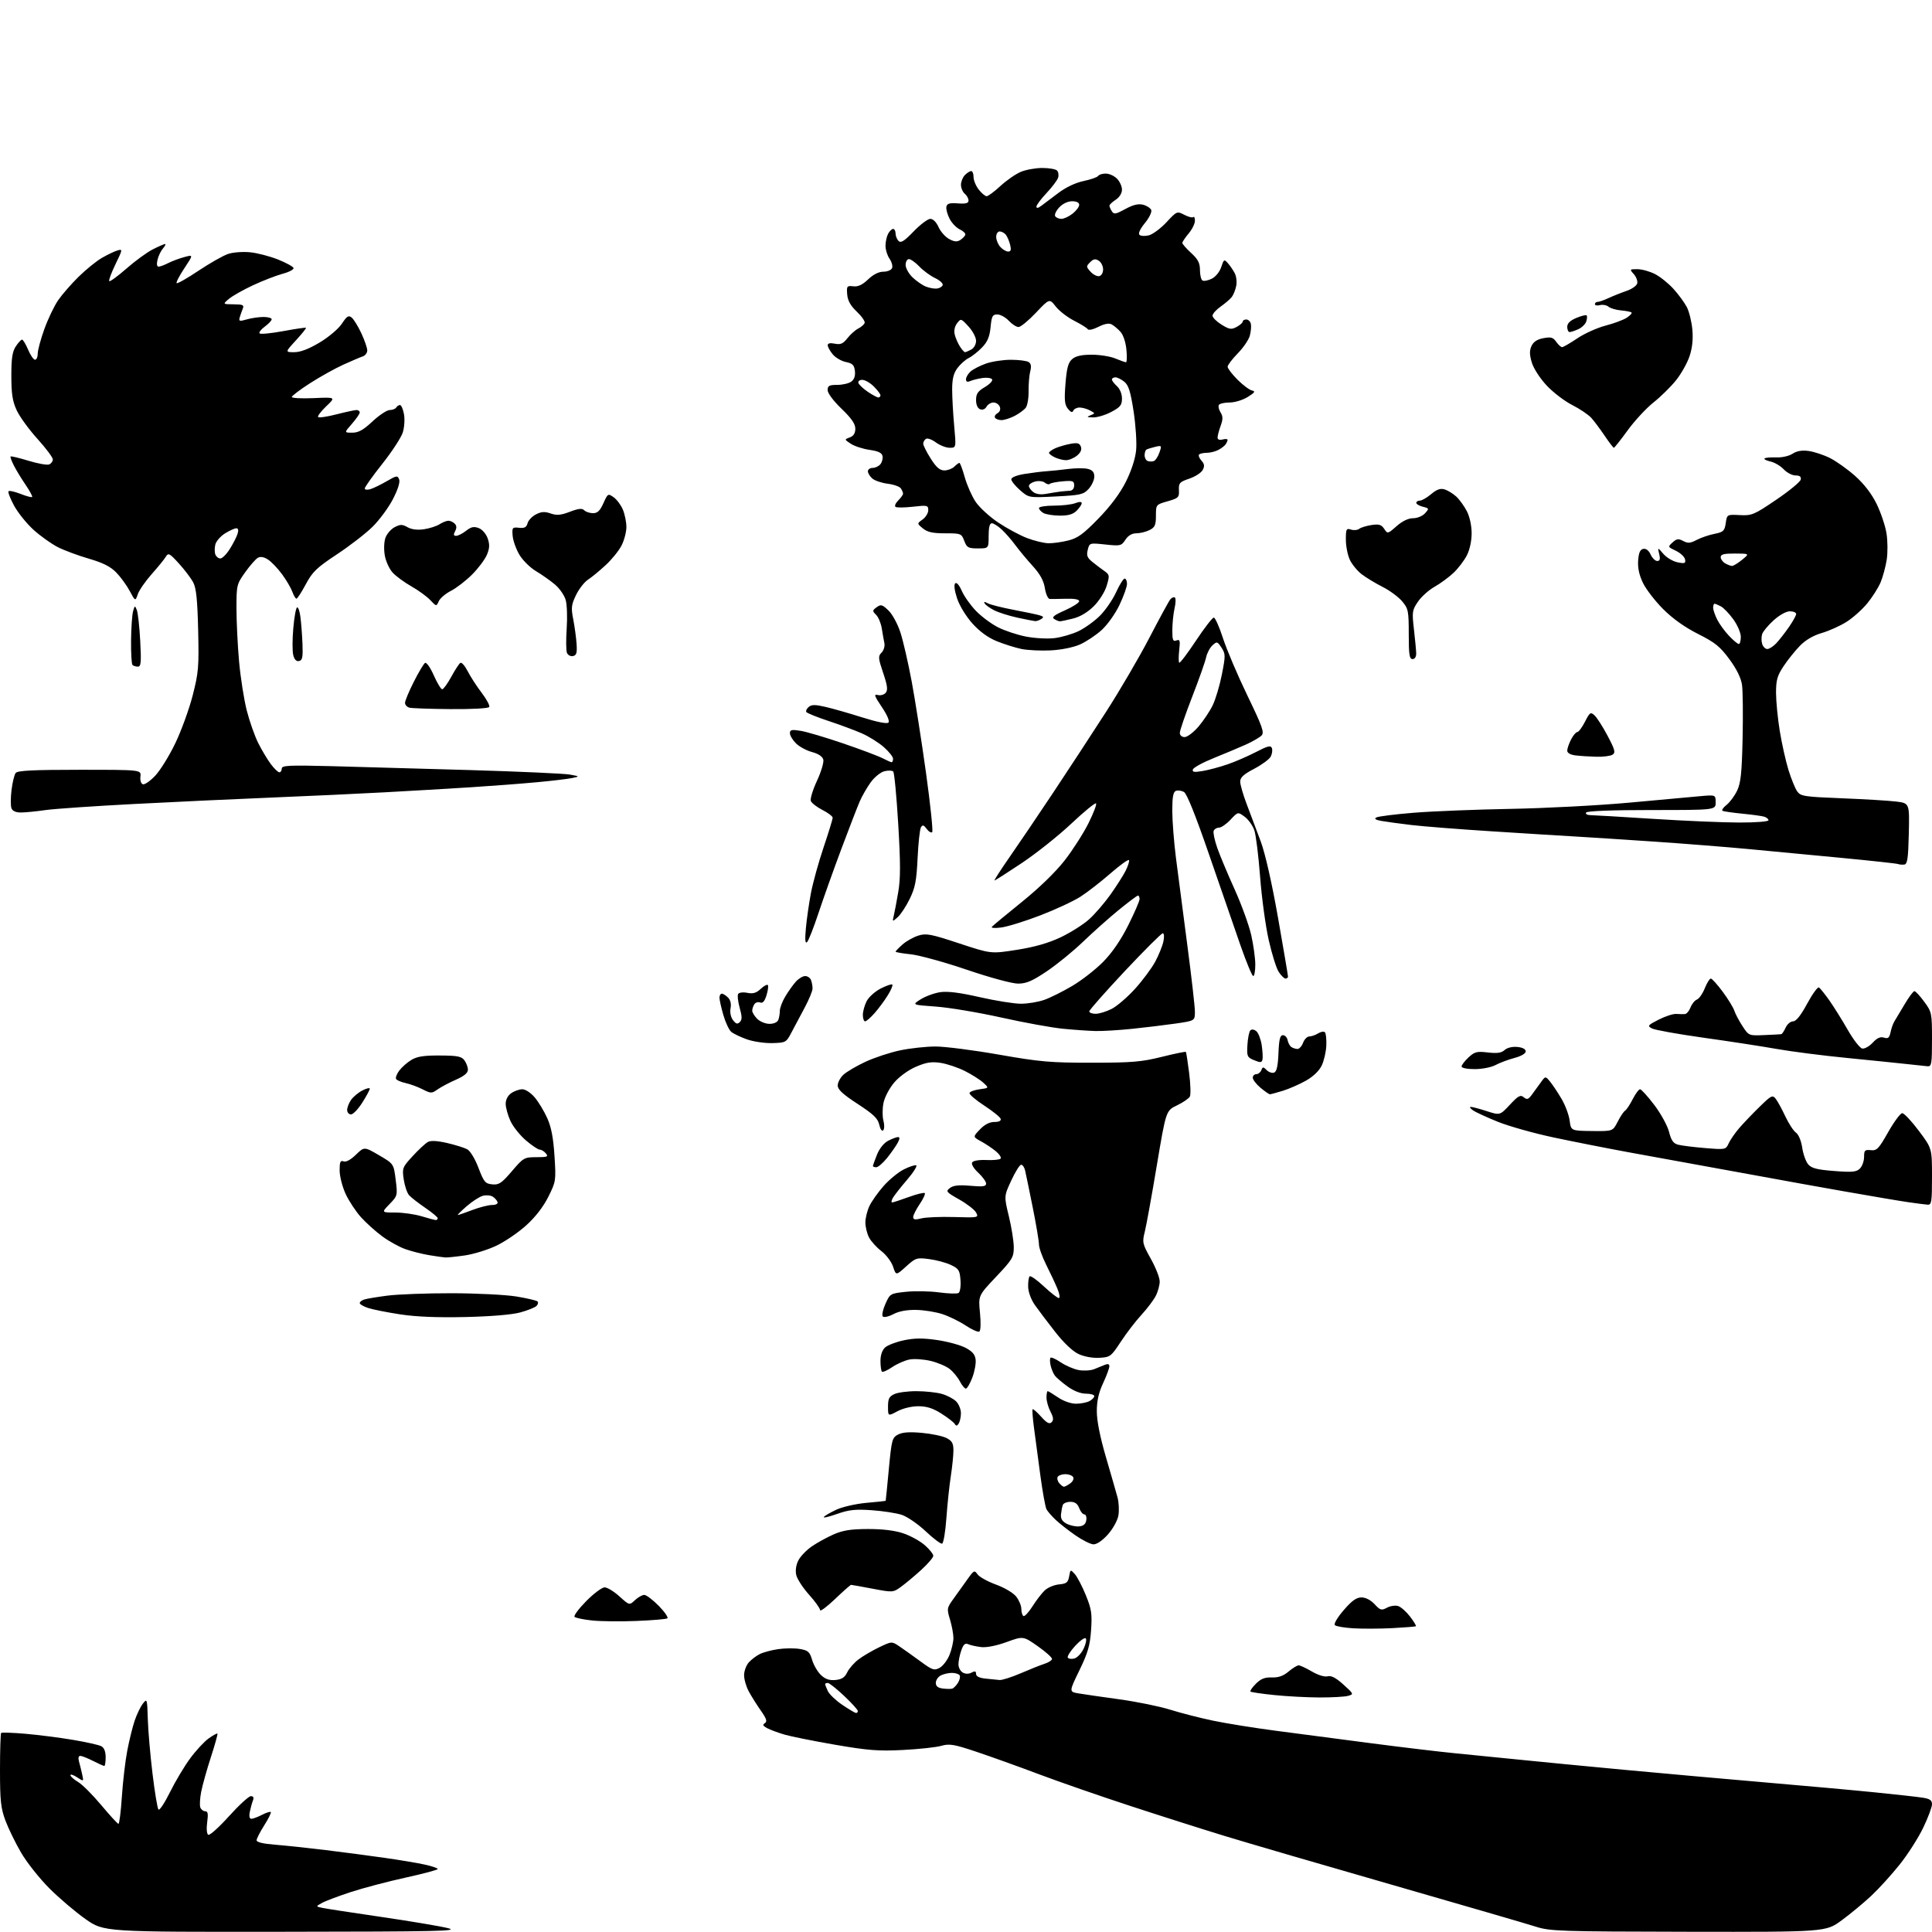 <?xml version="1.0" encoding="UTF-8" standalone="no"?>
<svg 
  version="1.1" 
  xmlns="http://www.w3.org/2000/svg" 
  xmlns:xlink="http://www.w3.org/1999/xlink" 
  xmlns:svg="http://www.w3.org/2000/svg"
  xmlns:rdf="http://www.w3.org/1999/02/22-rdf-syntax-ns#"
  xmlns:cc="http://creativecommons.org/ns#"
  xmlns:dc="http://purl.org/dc/elements/1.1/"
  viewBox="0 0 768 768"
  width="768"
  height="768"
>
<style>svg {background-color: white; }</style>"
<path stroke="none" fill="black" fill-rule="evenodd" d="M112.41,767.91C41.31,768.00 41.31,768.00 33.99,762.86C29.97,760.03 23.49,754.52 19.59,750.61C15.69,746.70 10.66,740.35 8.41,736.50C6.16,732.65 3.35,726.90 2.16,723.71C0.32,718.77 -0.00,715.83 -0.00,703.63C-0.00,695.77 0.21,689.13 0.46,688.87C0.71,688.62 5.10,688.77 10.21,689.21C15.32,689.66 23.77,690.74 29.00,691.62C34.23,692.50 39.29,693.63 40.25,694.14C41.40,694.75 42.00,696.26 42.00,698.54C42.00,700.44 41.76,702.00 41.46,702.00C41.16,702.00 39.16,701.10 37.00,700.00C34.84,698.90 32.56,698.00 31.92,698.00C31.20,698.00 31.01,698.84 31.41,700.25C31.76,701.49 32.33,703.79 32.67,705.37C33.30,708.24 33.30,708.24 30.65,706.51C29.19,705.55 28.00,705.17 28.00,705.67C28.00,706.16 29.36,707.37 31.03,708.36C32.70,709.34 36.85,713.49 40.26,717.58C43.67,721.66 46.74,725.00 47.09,725.00C47.44,725.00 48.05,720.16 48.44,714.25C48.83,708.34 49.79,700.13 50.57,696.02C51.35,691.91 52.68,686.51 53.52,684.02C54.36,681.53 55.82,678.49 56.77,677.26C58.45,675.09 58.51,675.24 58.75,683.26C58.88,687.79 59.72,697.58 60.62,705.00C61.51,712.42 62.58,718.87 63.00,719.33C63.41,719.78 65.47,716.67 67.57,712.42C69.67,708.16 73.28,702.12 75.59,698.99C77.89,695.86 81.21,692.28 82.95,691.04C84.69,689.80 86.26,688.94 86.44,689.14C86.61,689.34 85.44,693.55 83.83,698.50C82.22,703.45 80.49,709.63 79.98,712.24C79.47,714.85 79.32,717.66 79.63,718.49C79.95,719.32 80.83,720.00 81.59,720.00C82.63,720.00 82.82,721.04 82.36,724.37C82.01,726.92 82.19,729.00 82.78,729.36C83.34,729.71 87.04,726.39 91.00,722.00C94.97,717.60 98.89,714.00 99.71,714.00C100.73,714.00 101.00,714.56 100.54,715.75C100.16,716.71 99.61,718.74 99.30,720.25C98.95,722.00 99.18,723.00 99.92,723.00C100.57,723.00 102.47,722.29 104.14,721.43C105.82,720.56 107.39,720.06 107.64,720.31C107.90,720.56 106.73,722.93 105.05,725.58C103.37,728.23 102.00,730.92 102.00,731.56C102.00,732.30 104.69,732.94 109.25,733.29C113.24,733.60 122.35,734.57 129.50,735.44C136.65,736.32 147.22,737.71 153.00,738.54C158.78,739.36 165.86,740.55 168.75,741.18C171.64,741.81 174.00,742.60 174.00,742.96C174.00,743.31 168.27,744.84 161.27,746.37C154.27,747.90 144.48,750.48 139.52,752.10C134.56,753.72 129.38,755.67 128.00,756.44C125.50,757.84 125.50,757.84 128.00,758.39C129.38,758.69 139.95,760.32 151.50,762.00C163.05,763.69 174.97,765.69 178.00,766.45C182.84,767.66 174.96,767.84 112.41,767.91zM671.14,767.91C620.01,767.82 616.11,767.69 610.50,765.88C607.20,764.82 581.77,757.42 554.00,749.43C526.23,741.45 496.07,732.65 487.00,729.88C477.93,727.11 460.82,721.67 449.00,717.79C437.18,713.92 420.98,708.29 413.00,705.29C405.02,702.28 393.87,698.28 388.20,696.38C379.22,693.37 377.43,693.07 374.20,693.99C372.17,694.58 365.32,695.32 359.00,695.64C349.26,696.15 345.13,695.83 332.00,693.57C323.48,692.10 314.40,690.28 311.83,689.53C309.26,688.77 306.16,687.62 304.94,686.97C303.26,686.07 303.05,685.59 304.05,684.97C305.07,684.34 304.71,683.22 302.43,679.98C300.82,677.69 298.65,674.22 297.60,672.27C296.56,670.32 295.74,667.39 295.79,665.76C295.83,664.13 296.69,661.90 297.68,660.80C298.68,659.70 300.62,658.22 302.00,657.53C303.37,656.83 306.68,655.94 309.33,655.56C311.99,655.17 315.87,655.14 317.94,655.49C321.24,656.05 321.87,656.61 322.84,659.87C323.46,661.93 325.05,664.64 326.37,665.88C328.10,667.51 329.72,668.05 332.13,667.82C334.63,667.58 335.82,666.80 336.79,664.76C337.51,663.26 339.54,660.94 341.30,659.62C343.06,658.29 346.75,656.13 349.50,654.81C354.50,652.42 354.50,652.42 357.53,654.46C359.19,655.58 362.93,658.25 365.84,660.38C370.63,663.90 371.36,664.15 373.51,662.99C374.82,662.29 376.59,659.97 377.45,657.84C378.30,655.71 379.00,652.69 379.00,651.14C379.00,649.59 378.39,646.29 377.65,643.82C376.33,639.46 376.38,639.19 379.12,635.41C380.68,633.26 383.15,629.80 384.62,627.73C387.12,624.20 387.37,624.08 388.59,625.83C389.31,626.86 392.60,628.68 395.91,629.89C399.30,631.12 402.81,633.21 403.96,634.67C405.08,636.10 406.00,638.31 406.00,639.58C406.00,640.84 406.37,642.11 406.83,642.39C407.29,642.68 408.90,640.95 410.42,638.55C411.93,636.15 414.15,633.28 415.34,632.17C416.53,631.06 419.07,630.00 421.00,629.82C423.95,629.55 424.57,629.06 425.00,626.64C425.49,623.84 425.54,623.82 427.25,625.72C428.21,626.79 430.18,630.55 431.62,634.08C433.89,639.65 434.17,641.49 433.72,648.00C433.30,654.11 432.44,657.07 429.07,664.00C424.94,672.50 424.94,672.50 428.72,673.15C430.80,673.50 438.12,674.57 445.00,675.51C451.88,676.46 460.94,678.31 465.14,679.62C469.34,680.94 476.99,682.90 482.14,683.98C487.29,685.06 498.48,686.86 507.00,687.98C515.52,689.11 532.62,691.35 545.00,692.96C557.38,694.58 572.45,696.37 578.50,696.96C584.55,697.54 596.02,698.69 604.00,699.50C611.98,700.32 630.65,702.12 645.50,703.51C660.35,704.90 685.55,707.15 701.50,708.52C717.45,709.88 737.25,711.67 745.50,712.51C753.75,713.34 762.19,714.28 764.25,714.60C767.18,715.05 768.00,715.63 768.00,717.23C768.00,718.36 766.42,722.58 764.48,726.60C762.55,730.62 758.35,737.19 755.14,741.20C751.93,745.22 746.88,750.78 743.90,753.57C740.93,756.36 735.64,760.74 732.14,763.32C725.78,768.00 725.78,768.00 671.14,767.91zM340.25,680.94C340.66,680.97 341.00,680.62 341.00,680.15C341.00,679.67 338.55,676.97 335.56,674.15C332.57,671.32 329.64,669.00 329.06,669.00C328.48,669.00 328.00,669.20 328.00,669.45C328.00,669.70 328.47,670.94 329.06,672.20C329.64,673.47 332.22,675.93 334.81,677.69C337.39,679.44 339.84,680.90 340.25,680.94zM524.50,674.77C519.55,674.75 511.46,674.32 506.53,673.81C501.60,673.31 497.35,672.68 497.08,672.42C496.82,672.15 497.79,670.75 499.24,669.31C501.22,667.33 502.79,666.71 505.57,666.81C508.19,666.91 510.13,666.23 512.21,664.47C513.83,663.11 515.64,662.00 516.24,662.00C516.84,662.00 519.20,663.10 521.50,664.45C523.96,665.89 526.53,666.67 527.74,666.36C529.19,665.98 531.05,666.95 534.03,669.64C538.17,673.38 538.21,673.48 535.88,674.13C534.57,674.50 529.45,674.78 524.50,674.77zM378.52,671.26C379.08,671.10 380.11,670.05 380.81,668.94C381.50,667.83 381.80,666.49 381.47,665.96C381.15,665.43 379.75,665.00 378.38,665.00C377.00,665.00 375.00,665.47 373.93,666.04C372.87,666.60 372.00,667.92 372.00,668.97C372.00,670.29 372.84,670.97 374.75,671.21C376.26,671.40 377.96,671.43 378.52,671.26zM397.33,667.83C398.34,667.92 402.17,666.70 405.83,665.12C409.50,663.54 413.74,661.85 415.25,661.37C416.76,660.89 418.08,660.05 418.19,659.50C418.29,658.95 415.76,656.66 412.56,654.42C406.74,650.34 406.74,650.34 400.12,652.75C396.08,654.22 392.14,654.99 390.00,654.74C388.07,654.51 385.77,654.00 384.87,653.60C383.64,653.05 382.96,653.66 382.12,656.09C381.50,657.85 381.00,660.33 381.00,661.60C381.00,662.87 381.78,664.33 382.72,664.87C383.82,665.48 385.10,665.48 386.22,664.88C387.55,664.17 388.00,664.30 388.00,665.40C388.00,666.37 389.29,667.01 391.75,667.27C393.81,667.49 396.32,667.74 397.33,667.83zM427.08,659.27C428.23,658.97 429.88,657.22 430.76,655.37C431.64,653.53 432.02,651.68 431.60,651.27C431.18,650.85 429.28,652.21 427.38,654.28C425.48,656.36 424.16,658.45 424.46,658.94C424.76,659.42 425.94,659.57 427.08,659.27zM553.50,647.21C548.55,647.46 541.58,647.49 538.00,647.28C534.42,647.07 531.11,646.50 530.63,646.02C530.13,645.53 531.64,642.96 534.13,640.08C537.38,636.30 539.19,635.00 541.21,635.00C542.87,635.00 544.89,636.05 546.42,637.69C548.67,640.12 549.15,640.26 551.34,639.09C552.67,638.37 554.68,638.08 555.79,638.43C556.91,638.79 559.03,640.67 560.51,642.60C561.99,644.54 563.04,646.27 562.85,646.44C562.66,646.61 558.45,646.95 553.50,647.21zM252.93,644.36C246.64,644.62 238.72,644.53 235.33,644.16C231.94,643.80 228.82,643.15 228.39,642.73C227.97,642.30 230.05,639.49 233.02,636.48C236.00,633.46 239.29,631.00 240.34,631.00C241.40,631.00 244.04,632.61 246.22,634.58C250.19,638.17 250.19,638.17 252.41,636.08C253.63,634.94 255.29,634.00 256.11,634.00C256.92,634.00 259.52,635.97 261.89,638.38C264.25,640.79 265.78,643.02 265.27,643.33C264.77,643.64 259.21,644.11 252.93,644.36zM331.93,635.65C328.67,638.76 326.00,640.74 326.00,640.05C326.00,639.36 324.01,636.58 321.57,633.87C319.14,631.16 316.86,627.64 316.51,626.05C316.12,624.26 316.45,622.04 317.37,620.26C318.19,618.67 320.58,616.18 322.68,614.73C324.78,613.28 328.67,611.14 331.33,609.97C335.04,608.33 338.20,607.83 344.99,607.81C350.74,607.79 355.63,608.38 359.00,609.50C361.85,610.45 365.72,612.57 367.59,614.21C369.47,615.86 371.00,617.77 371.00,618.45C371.00,619.14 368.82,621.68 366.16,624.10C363.50,626.52 359.90,629.53 358.15,630.79C355.01,633.05 354.91,633.06 346.88,631.54C342.42,630.69 338.57,630.00 338.32,630.00C338.06,630.00 335.18,632.54 331.93,635.65zM374.50,613.63C373.95,613.79 371.00,611.57 367.95,608.69C364.90,605.81 360.62,602.88 358.45,602.17C356.28,601.46 350.90,600.64 346.50,600.33C340.00,599.88 337.42,600.16 332.73,601.82C329.56,602.94 327.20,603.49 327.47,603.05C327.75,602.60 329.95,601.30 332.36,600.17C334.81,599.02 340.12,597.80 344.38,597.41C348.57,597.04 352.03,596.67 352.07,596.61C352.12,596.55 352.68,590.89 353.32,584.03C354.43,572.29 354.65,571.48 357.00,570.25C358.76,569.33 361.58,569.14 366.50,569.59C370.35,569.94 374.74,570.87 376.25,571.64C378.47,572.78 379.00,573.74 379.00,576.58C379.00,578.53 378.53,583.13 377.96,586.81C377.39,590.49 376.60,597.96 376.21,603.42C375.82,608.88 375.05,613.47 374.50,613.63zM434.63,613.90C433.46,613.84 430.25,612.23 427.50,610.32C424.75,608.41 421.22,605.65 419.66,604.18C418.10,602.70 416.45,600.81 416.00,599.97C415.54,599.13 414.44,593.05 413.55,586.47C412.66,579.89 411.52,571.37 411.02,567.53C410.51,563.70 410.27,560.40 410.48,560.19C410.69,559.98 412.21,561.31 413.86,563.15C416.11,565.66 417.16,566.22 418.02,565.36C418.89,564.51 418.78,563.48 417.59,561.16C416.71,559.48 416.00,556.95 416.00,555.55C416.00,554.15 416.21,553.00 416.46,553.00C416.71,553.00 418.57,554.12 420.60,555.50C422.75,556.96 425.70,558.00 427.71,558.00C429.59,558.00 432.00,557.53 433.07,556.96C434.13,556.40 435.00,555.50 435.00,554.96C435.00,554.43 433.49,554.00 431.65,554.00C429.56,554.00 426.84,552.94 424.40,551.17C422.26,549.61 420.00,547.70 419.39,546.92C418.78,546.14 418.00,544.33 417.66,542.90C417.32,541.47 417.29,540.04 417.60,539.73C417.91,539.42 419.75,540.25 421.68,541.56C423.62,542.87 426.82,544.25 428.79,544.62C430.77,544.99 433.53,544.83 434.94,544.27C436.35,543.71 438.29,542.92 439.25,542.52C440.42,542.03 441.00,542.24 440.99,543.14C440.98,543.89 439.86,546.91 438.49,549.85C436.73,553.62 436.00,556.92 436.00,561.02C436.00,564.76 437.29,571.24 439.61,579.17C441.60,585.95 443.67,593.18 444.23,595.23C444.78,597.28 444.93,600.57 444.56,602.54C444.18,604.54 442.31,607.86 440.33,610.06C438.16,612.46 435.93,613.96 434.63,613.90zM429.00,606.76C430.73,606.58 431.60,605.81 431.82,604.25C432.00,603.01 431.65,602.00 431.04,602.00C430.44,602.00 429.52,600.88 429.00,599.50C428.33,597.73 427.30,597.00 425.49,597.00C424.09,597.00 422.73,597.56 422.48,598.25C422.23,598.94 421.91,600.60 421.76,601.94C421.58,603.68 422.22,604.76 424.00,605.70C425.38,606.42 427.62,606.90 429.00,606.76zM422.93,591.00C423.31,591.00 424.45,590.39 425.46,589.65C426.48,588.91 426.99,587.79 426.59,587.15C426.20,586.52 424.81,586.00 423.50,586.00C422.19,586.00 420.83,586.47 420.47,587.04C420.12,587.62 420.37,588.74 421.04,589.54C421.70,590.34 422.55,591.00 422.93,591.00zM381.11,565.86C380.46,566.89 380.07,566.93 379.51,566.01C379.10,565.35 376.70,563.50 374.18,561.90C370.85,559.79 368.36,559.00 365.04,559.00C362.38,559.00 358.91,559.84 356.74,561.00C353.00,563.00 353.00,563.00 353.00,559.16C353.00,556.02 353.46,555.11 355.55,554.16C356.95,553.52 360.89,553.00 364.30,553.01C367.71,553.01 372.22,553.49 374.31,554.07C376.41,554.65 379.00,556.00 380.06,557.06C381.13,558.13 381.99,560.24 381.98,561.75C381.98,563.26 381.58,565.11 381.11,565.86zM383.94,552.00C383.45,552.00 382.37,550.69 381.55,549.09C380.72,547.49 378.90,545.28 377.51,544.19C376.12,543.09 372.72,541.65 369.96,540.99C367.20,540.33 363.43,540.07 361.57,540.42C359.72,540.77 356.62,542.13 354.68,543.44C352.75,544.75 350.90,545.57 350.58,545.25C350.26,544.93 350.00,543.01 350.00,540.99C350.00,538.68 350.69,536.69 351.85,535.63C352.87,534.71 356.24,533.43 359.33,532.78C363.50,531.90 366.89,531.87 372.42,532.67C376.53,533.26 381.60,534.63 383.70,535.71C386.51,537.17 387.59,538.41 387.83,540.49C388.01,542.03 387.41,545.25 386.50,547.65C385.58,550.04 384.43,552.00 383.94,552.00zM437.00,539.75C434.33,539.90 430.97,539.29 428.74,538.25C426.42,537.17 422.87,533.82 419.49,529.50C416.47,525.65 412.83,520.84 411.40,518.80C409.89,516.66 408.76,513.63 408.71,511.58C408.65,509.65 408.91,507.75 409.29,507.38C409.66,507.00 412.21,508.79 414.94,511.35C417.68,513.91 420.36,516.00 420.91,516.00C421.46,516.00 421.21,514.34 420.33,512.25C419.47,510.19 417.47,505.93 415.89,502.78C414.30,499.63 413.00,495.98 413.00,494.67C413.00,493.35 411.88,486.70 410.51,479.89C409.14,473.07 407.78,466.49 407.49,465.25C407.20,464.01 406.50,463.00 405.93,463.00C405.36,463.00 403.59,465.81 402.00,469.25C399.10,475.50 399.10,475.50 401.04,483.50C402.11,487.90 402.99,493.44 402.99,495.80C403.00,499.77 402.44,500.69 395.94,507.56C388.88,515.02 388.88,515.02 389.56,521.88C389.95,525.84 389.84,528.98 389.30,529.31C388.79,529.63 386.37,528.57 383.93,526.95C381.50,525.33 377.34,523.29 374.70,522.41C372.06,521.53 367.33,520.76 364.20,520.71C360.50,520.64 357.32,521.23 355.14,522.39C353.28,523.37 351.39,523.79 350.93,523.33C350.47,522.87 350.94,520.63 351.96,518.34C353.80,514.23 353.90,514.17 360.16,513.51C363.65,513.14 369.53,513.24 373.22,513.74C376.92,514.24 380.44,514.35 381.04,513.98C381.64,513.60 381.99,511.35 381.81,508.90C381.53,504.98 381.12,504.32 378.00,502.84C376.07,501.92 372.18,500.87 369.34,500.51C364.42,499.87 364.00,500.00 360.18,503.45C356.18,507.07 356.18,507.07 355.01,503.52C354.36,501.57 352.27,498.78 350.36,497.33C348.45,495.87 346.23,493.42 345.44,491.89C344.65,490.35 344.00,487.68 344.00,485.95C344.00,484.22 344.72,481.28 345.60,479.43C346.48,477.57 349.01,473.99 351.22,471.48C353.43,468.97 357.02,466.01 359.20,464.90C361.37,463.79 363.62,463.04 364.19,463.23C364.76,463.42 363.11,466.03 360.53,469.04C357.95,472.04 355.41,475.29 354.89,476.25C354.36,477.21 354.24,478.00 354.61,478.00C354.99,478.00 357.94,477.04 361.17,475.86C364.40,474.68 367.30,473.97 367.61,474.28C367.92,474.59 367.01,476.56 365.59,478.65C364.17,480.75 363.00,483.07 363.00,483.81C363.00,484.84 363.78,484.96 366.25,484.33C368.04,483.87 373.91,483.63 379.31,483.79C388.93,484.07 389.09,484.04 388.01,482.02C387.41,480.89 384.40,478.55 381.33,476.82C376.10,473.87 375.86,473.57 377.62,472.24C378.99,471.21 381.19,470.97 385.75,471.37C390.73,471.81 392.00,471.64 392.00,470.51C392.00,469.74 390.59,467.78 388.87,466.17C387.04,464.47 386.03,462.75 386.45,462.08C386.88,461.39 389.19,461.00 392.08,461.13C394.77,461.26 397.32,461.01 397.74,460.59C398.16,460.17 397.32,458.86 395.89,457.66C394.45,456.47 391.79,454.69 389.99,453.71C386.70,451.92 386.70,451.92 389.54,448.96C391.40,447.01 393.37,446.00 395.27,446.00C397.13,446.00 398.03,445.55 397.78,444.75C397.57,444.06 394.64,441.70 391.27,439.50C387.89,437.30 385.25,435.05 385.40,434.50C385.54,433.95 387.35,433.27 389.42,433.00C393.18,432.50 393.18,432.50 390.84,430.36C389.55,429.18 386.24,427.09 383.47,425.70C380.70,424.32 376.38,422.88 373.87,422.50C370.28,421.96 368.18,422.30 364.10,424.05C361.10,425.34 357.47,427.97 355.49,430.29C353.57,432.53 351.69,436.10 351.21,438.39C350.74,440.65 350.73,443.83 351.17,445.46C351.62,447.09 351.58,448.82 351.09,449.31C350.57,449.83 349.92,448.90 349.52,447.09C348.97,444.60 347.25,442.95 340.92,438.82C335.06,435.01 333.00,433.10 333.00,431.51C333.00,430.32 334.01,428.40 335.25,427.24C336.49,426.08 340.43,423.76 344.00,422.09C347.57,420.43 353.79,418.37 357.82,417.53C361.84,416.69 368.18,416.00 371.91,416.00C375.64,416.00 386.97,417.45 397.09,419.23C413.44,422.10 417.57,422.46 434.00,422.45C449.97,422.44 453.78,422.12 461.82,420.12C466.94,418.84 471.26,417.96 471.41,418.15C471.56,418.34 472.14,422.10 472.70,426.50C473.26,430.90 473.39,435.13 472.99,435.90C472.58,436.67 470.28,438.24 467.88,439.40C463.50,441.50 463.50,441.50 459.84,463.35C457.83,475.36 455.69,487.19 455.07,489.64C454.01,493.85 454.13,494.42 457.47,500.39C459.41,503.86 461.00,507.91 461.00,509.40C461.00,510.88 460.29,513.48 459.42,515.16C458.54,516.85 455.99,520.23 453.74,522.67C451.49,525.11 447.81,529.90 445.57,533.30C441.66,539.26 441.32,539.51 437.00,539.75zM185.00,523.54C173.89,523.79 165.42,523.45 159.08,522.48C153.90,521.69 148.16,520.55 146.33,519.94C144.50,519.34 143.00,518.46 143.00,517.99C143.00,517.52 143.81,516.88 144.79,516.57C145.78,516.25 149.94,515.56 154.04,515.03C158.14,514.50 169.60,514.07 179.50,514.08C189.40,514.10 200.98,514.68 205.24,515.37C209.49,516.07 213.29,516.96 213.67,517.34C214.05,517.72 213.87,518.53 213.26,519.14C212.64,519.76 209.75,520.91 206.82,521.71C203.54,522.61 195.19,523.31 185.00,523.54zM177.00,499.86C176.18,499.81 173.25,499.39 170.50,498.93C167.75,498.47 163.54,497.40 161.14,496.55C158.75,495.71 154.64,493.44 152.01,491.51C149.38,489.58 145.56,486.15 143.52,483.89C141.48,481.63 138.73,477.47 137.41,474.64C136.09,471.80 135.02,467.61 135.01,465.28C135.00,461.86 135.30,461.18 136.57,461.66C137.54,462.04 139.39,461.04 141.47,459.03C144.80,455.80 144.80,455.80 150.65,459.21C156.50,462.63 156.50,462.63 157.29,468.98C158.07,475.22 158.03,475.37 154.84,478.66C151.61,482.00 151.61,482.00 157.14,482.00C160.19,482.00 164.89,482.67 167.59,483.49C170.29,484.31 172.84,484.98 173.25,484.99C173.66,485.00 174.00,484.66 174.00,484.25C174.00,483.84 171.76,481.98 169.03,480.12C166.30,478.26 163.42,476.01 162.62,475.12C161.83,474.23 160.87,471.40 160.49,468.84C159.82,464.35 159.96,464.00 164.09,459.52C166.45,456.96 169.16,454.45 170.13,453.93C171.27,453.32 173.91,453.47 177.76,454.37C181.00,455.12 184.58,456.24 185.73,456.86C186.92,457.49 188.83,460.64 190.20,464.24C192.35,469.88 192.89,470.53 195.67,470.80C198.33,471.07 199.40,470.35 203.50,465.55C208.08,460.19 208.41,460.00 213.24,460.00C217.58,460.00 218.08,459.80 217.00,458.50C216.32,457.68 215.22,457.00 214.56,457.00C213.90,457.00 211.42,455.34 209.04,453.31C206.67,451.27 203.90,447.79 202.89,445.56C201.87,443.33 201.03,440.29 201.02,438.81C201.01,437.14 201.85,435.52 203.22,434.56C204.44,433.70 206.43,433.00 207.63,433.00C208.87,433.00 211.02,434.41 212.57,436.25C214.08,438.04 216.32,441.75 217.55,444.50C219.15,448.06 219.97,452.38 220.42,459.53C221.05,469.33 220.99,469.70 217.96,475.76C215.98,479.72 212.81,483.82 209.18,487.10C206.06,489.93 200.71,493.57 197.31,495.19C193.90,496.81 188.27,498.55 184.81,499.05C181.34,499.55 177.82,499.92 177.00,499.86zM182.00,482.98C182.28,482.99 184.87,482.10 187.76,481.00C190.65,479.90 194.18,479.00 195.59,479.00C197.12,479.00 198.01,478.52 197.77,477.82C197.56,477.17 196.69,476.21 195.85,475.67C195.00,475.14 193.23,475.00 191.90,475.36C190.58,475.73 187.70,477.59 185.50,479.50C183.30,481.41 181.72,482.98 182.00,482.98zM766.25,478.88C765.29,478.81 761.80,478.36 758.50,477.88C755.20,477.41 743.50,475.42 732.50,473.48C721.50,471.53 709.12,469.31 705.00,468.53C700.88,467.76 689.85,465.75 680.50,464.07C671.15,462.39 656.30,459.68 647.50,458.06C638.70,456.44 625.20,453.78 617.50,452.14C609.80,450.50 599.90,447.72 595.50,445.96C591.10,444.19 586.61,442.13 585.53,441.37C584.44,440.62 584.05,440.00 584.66,440.00C585.27,440.00 588.13,440.76 591.01,441.69C596.25,443.38 596.25,443.38 600.21,439.14C603.55,435.56 604.41,435.09 605.70,436.17C606.97,437.22 607.51,437.07 608.86,435.26C609.76,434.07 611.36,431.88 612.41,430.39C614.33,427.69 614.33,427.69 616.25,430.06C617.30,431.36 619.35,434.44 620.79,436.91C622.24,439.37 623.66,443.21 623.96,445.44C624.50,449.50 624.50,449.50 632.81,449.60C641.11,449.70 641.11,449.70 643.04,445.92C644.10,443.84 645.43,441.85 646.00,441.50C646.57,441.15 647.93,439.09 649.03,436.93C650.14,434.77 651.45,433.00 651.95,433.00C652.45,433.00 654.99,435.80 657.59,439.22C660.19,442.64 662.83,447.45 663.46,449.91C664.33,453.33 665.18,454.54 667.05,455.03C668.40,455.39 673.22,455.99 677.76,456.37C685.94,457.04 686.03,457.02 687.19,454.48C687.83,453.07 689.74,450.32 691.43,448.36C693.12,446.41 696.75,442.61 699.50,439.93C704.09,435.44 704.61,435.19 705.86,436.77C706.61,437.72 708.33,440.86 709.68,443.74C711.03,446.63 712.94,449.55 713.92,450.24C714.96,450.98 716.00,453.46 716.41,456.21C716.79,458.80 717.87,461.79 718.80,462.87C720.14,464.41 722.35,464.97 729.10,465.49C736.35,466.05 737.96,465.90 739.35,464.51C740.26,463.60 741.00,461.52 741.00,459.89C741.00,457.27 741.31,456.96 743.68,457.21C746.07,457.47 746.82,456.68 750.60,450.00C752.94,445.88 755.44,442.50 756.17,442.50C756.90,442.50 759.86,445.65 762.75,449.50C768.00,456.50 768.00,456.50 768.00,467.75C768.00,477.84 767.82,478.99 766.25,478.88zM348.33,464.00C347.60,464.00 347.00,463.78 347.00,463.52C347.00,463.26 347.73,461.21 348.62,458.98C349.60,456.54 351.37,454.34 353.07,453.46C354.63,452.66 356.39,452.00 356.99,452.00C357.73,452.00 357.70,452.70 356.87,454.25C356.21,455.49 354.32,458.19 352.67,460.25C351.02,462.31 349.07,464.00 348.33,464.00zM139.52,443.00C138.68,443.00 138.00,442.20 138.00,441.22C138.00,440.24 138.70,438.44 139.56,437.22C140.42,435.99 142.44,434.30 144.06,433.47C145.68,432.63 147.00,432.32 147.00,432.78C147.00,433.23 145.66,435.72 144.02,438.30C142.38,440.89 140.36,443.00 139.52,443.00zM173.99,433.03C171.60,434.71 171.33,434.71 167.99,433.02C166.07,432.04 163.04,430.93 161.26,430.54C159.48,430.16 157.77,429.43 157.46,428.93C157.15,428.43 157.70,426.93 158.70,425.59C159.69,424.26 161.85,422.35 163.50,421.35C165.79,419.96 168.49,419.54 174.87,419.58C181.89,419.61 183.47,419.93 184.62,421.50C185.38,422.54 186.00,424.22 186.00,425.25C186.00,426.51 184.48,427.78 181.25,429.19C178.64,430.34 175.37,432.06 173.99,433.03zM504.83,434.99C504.46,435.00 502.77,433.83 501.08,432.41C499.38,430.99 498.00,429.19 498.00,428.41C498.00,427.63 498.63,427.00 499.39,427.00C500.16,427.00 501.06,426.29 501.39,425.43C501.93,424.01 502.15,424.01 503.53,425.38C504.37,426.23 505.70,426.67 506.49,426.37C507.50,425.98 508.00,423.74 508.21,418.66C508.43,413.12 508.84,411.50 509.99,411.50C510.80,411.50 511.64,412.40 511.85,413.50C512.06,414.60 512.74,415.83 513.37,416.23C513.99,416.64 515.07,416.98 515.77,416.98C516.48,416.99 517.48,415.88 518.00,414.50C518.52,413.12 519.64,412.00 520.49,412.00C521.33,412.00 522.90,411.45 523.97,410.79C525.04,410.12 526.25,409.92 526.67,410.34C527.09,410.76 527.34,413.13 527.23,415.61C527.13,418.09 526.31,421.65 525.42,423.53C524.40,425.67 522.06,427.92 519.15,429.57C516.59,431.01 512.48,432.82 510.00,433.59C507.52,434.35 505.20,434.98 504.83,434.99zM586.25,424.99C583.25,425.00 581.00,424.55 581.00,423.95C581.00,423.38 582.24,421.75 583.75,420.35C586.17,418.09 587.09,417.86 591.45,418.37C595.14,418.80 596.83,418.56 598.10,417.41C599.13,416.48 601.15,415.99 603.16,416.18C605.25,416.38 606.50,417.04 606.50,417.93C606.50,418.79 604.69,419.85 602.00,420.56C599.52,421.22 596.15,422.48 594.50,423.37C592.83,424.27 589.17,424.99 586.25,424.99zM766.25,423.86C765.29,423.78 761.58,423.39 758.00,422.98C754.42,422.58 743.70,421.49 734.17,420.55C724.64,419.62 712.04,418.00 706.17,416.96C700.30,415.92 687.22,413.91 677.11,412.50C667.00,411.08 657.80,409.43 656.67,408.82C654.78,407.81 654.98,407.55 659.39,405.30C662.02,403.97 665.14,402.96 666.33,403.05C667.52,403.14 669.07,403.17 669.77,403.11C670.48,403.05 671.48,401.86 672.01,400.47C672.54,399.09 673.68,397.68 674.55,397.34C675.41,397.01 676.82,395.00 677.67,392.87C678.52,390.74 679.60,389.00 680.08,389.00C680.55,389.00 682.69,391.37 684.83,394.27C686.97,397.16 689.04,400.55 689.43,401.79C689.83,403.03 691.28,405.78 692.66,407.89C695.17,411.72 695.19,411.73 701.34,411.46C704.73,411.32 707.77,411.16 708.09,411.10C708.41,411.05 709.19,409.88 709.82,408.50C710.44,407.12 711.77,406.00 712.77,406.00C713.98,406.00 715.82,403.70 718.37,398.99C720.45,395.13 722.56,392.23 723.06,392.54C723.56,392.85 725.44,395.19 727.24,397.74C729.03,400.30 732.32,405.56 734.54,409.44C736.76,413.32 739.34,416.63 740.27,416.81C741.20,416.99 743.07,415.95 744.43,414.48C746.17,412.60 747.47,412.02 748.91,412.47C750.54,412.99 751.05,412.57 751.53,410.31C751.85,408.76 752.54,406.82 753.06,406.00C753.58,405.18 755.39,402.14 757.10,399.25C758.80,396.36 760.56,394.00 761.01,394.00C761.46,394.00 763.22,395.89 764.91,398.20C767.91,402.28 768.00,402.70 768.00,413.20C768.00,422.87 767.82,423.99 766.25,423.86zM501.85,421.22C501.56,422.44 501.01,422.47 498.54,421.45C495.77,420.31 495.60,419.92 495.87,415.36C496.03,412.69 496.55,410.09 497.03,409.59C497.56,409.05 498.52,409.19 499.41,409.92C500.23,410.61 501.19,413.10 501.55,415.46C501.90,417.83 502.04,420.42 501.85,421.22zM306.99,414.65C303.97,414.73 299.42,414.05 296.88,413.15C294.34,412.24 291.54,410.90 290.67,410.17C289.80,409.43 288.40,406.44 287.55,403.51C286.70,400.59 286.00,397.47 286.00,396.60C286.00,395.72 286.42,395.00 286.93,395.00C287.44,395.00 288.55,395.69 289.40,396.54C290.37,397.51 290.74,399.08 290.41,400.79C290.09,402.40 290.48,404.31 291.37,405.50C292.53,407.05 293.14,407.23 294.08,406.30C295.03,405.37 295.02,404.14 294.04,400.63C293.35,398.17 293.08,395.69 293.43,395.11C293.79,394.53 295.40,394.33 297.08,394.67C299.34,395.12 300.66,394.73 302.37,393.12C303.62,391.95 304.90,391.24 305.21,391.55C305.52,391.86 305.30,393.68 304.71,395.59C303.96,398.05 303.20,398.91 302.15,398.50C301.33,398.19 300.29,398.51 299.85,399.22C299.40,399.92 299.02,401.06 299.02,401.75C299.01,402.44 299.90,403.90 301.00,405.00C302.10,406.10 304.30,407.00 305.89,407.00C307.61,407.00 309.03,406.36 309.39,405.42C309.73,404.55 310.00,402.91 310.00,401.79C310.00,400.66 310.97,398.11 312.16,396.12C313.35,394.13 315.23,391.49 316.34,390.25C317.44,389.01 319.12,388.00 320.07,388.00C321.01,388.00 322.06,388.71 322.39,389.58C322.73,390.45 323.00,391.96 323.00,392.94C323.00,393.92 321.58,397.37 319.84,400.61C318.11,403.85 315.74,408.30 314.58,410.50C312.54,414.39 312.33,414.50 306.99,414.65zM435.50,409.85C432.75,409.78 426.90,409.37 422.50,408.94C418.10,408.51 407.07,406.50 398.00,404.48C388.93,402.46 377.23,400.50 372.00,400.13C362.50,399.45 362.50,399.45 365.97,397.25C367.87,396.05 371.36,394.77 373.72,394.41C376.70,393.97 381.48,394.56 389.47,396.39C395.77,397.82 403.14,399.00 405.84,399.00C408.54,399.00 412.72,398.31 415.12,397.46C417.53,396.61 422.56,394.10 426.30,391.88C430.05,389.66 435.56,385.36 438.55,382.32C442.12,378.69 445.55,373.68 448.50,367.79C450.97,362.84 453.00,358.17 453.00,357.40C453.00,356.63 452.71,356.00 452.36,356.00C452.01,356.00 448.56,358.59 444.69,361.75C440.82,364.91 434.47,370.57 430.57,374.32C426.68,378.07 420.20,383.35 416.17,386.07C410.32,390.00 407.99,391.00 404.70,391.00C402.32,391.00 393.69,388.66 384.34,385.49C375.42,382.46 365.39,379.70 362.06,379.35C358.73,379.00 356.00,378.53 356.00,378.31C356.00,378.09 357.24,376.81 358.75,375.46C360.26,374.12 363.09,372.53 365.04,371.92C368.18,370.93 370.00,371.28 381.26,375.00C393.94,379.19 393.94,379.19 404.22,377.57C411.29,376.46 416.72,374.90 421.63,372.59C425.55,370.73 430.65,367.50 432.97,365.41C435.29,363.31 439.11,358.88 441.47,355.55C443.82,352.22 446.51,348.01 447.44,346.18C448.36,344.36 448.98,342.45 448.81,341.94C448.64,341.43 445.35,343.77 441.50,347.13C437.65,350.49 432.25,354.69 429.50,356.45C426.75,358.22 419.57,361.56 413.53,363.88C407.50,366.20 400.53,368.36 398.03,368.69C395.41,369.03 393.84,368.91 394.31,368.39C394.75,367.90 400.15,363.43 406.31,358.45C413.19,352.89 419.73,346.53 423.28,341.95C426.46,337.85 430.70,331.23 432.69,327.24C434.68,323.25 436.04,319.70 435.69,319.36C435.35,319.02 430.93,322.64 425.86,327.41C420.80,332.18 411.96,339.21 406.23,343.04C400.50,346.87 395.59,350.00 395.33,350.00C395.07,350.00 397.75,345.84 401.29,340.75C404.84,335.66 412.68,324.07 418.72,315.00C424.75,305.93 434.18,291.52 439.66,283.00C445.15,274.48 452.91,261.20 456.91,253.50C460.91,245.80 464.65,238.94 465.21,238.26C465.77,237.58 466.58,237.24 467.01,237.51C467.44,237.77 467.40,239.68 466.92,241.74C466.44,243.81 466.04,247.69 466.02,250.36C466.00,254.44 466.26,255.11 467.63,254.59C469.03,254.05 469.19,254.59 468.76,258.44C468.48,260.91 468.48,263.15 468.76,263.43C469.04,263.71 472.02,259.79 475.38,254.72C478.75,249.65 481.95,245.50 482.50,245.50C483.05,245.50 484.69,249.17 486.14,253.66C487.59,258.15 491.94,268.38 495.82,276.41C501.89,288.98 502.67,291.19 501.45,292.41C500.67,293.18 497.89,294.79 495.27,295.97C492.65,297.15 486.93,299.55 482.57,301.31C478.21,303.06 474.44,305.11 474.20,305.86C473.85,306.93 474.66,307.06 478.08,306.49C480.45,306.09 484.89,304.90 487.94,303.85C491.00,302.80 496.10,300.59 499.27,298.94C503.95,296.50 505.14,296.21 505.60,297.39C505.90,298.19 505.69,299.71 505.12,300.78C504.55,301.84 501.59,304.01 498.54,305.61C494.38,307.78 493.00,309.05 493.00,310.70C493.00,311.92 494.17,315.97 495.60,319.70C497.03,323.44 499.53,330.08 501.15,334.46C502.97,339.38 505.60,350.99 508.05,364.90C510.22,377.26 512.00,387.74 512.00,388.19C512.00,388.63 511.56,389.00 511.02,389.00C510.49,389.00 509.27,387.81 508.32,386.36C507.37,384.92 505.57,379.18 504.32,373.61C503.07,368.05 501.53,356.75 500.91,348.50C500.28,340.25 499.26,331.97 498.63,330.10C498.01,328.22 496.28,325.79 494.80,324.69C492.10,322.68 492.10,322.68 489.15,325.84C487.53,327.58 485.46,329.00 484.57,329.00C483.67,329.00 482.72,329.58 482.45,330.28C482.18,330.98 482.82,334.02 483.87,337.03C484.92,340.04 488.03,347.45 490.77,353.50C493.51,359.55 496.48,367.74 497.38,371.70C498.27,375.66 499.00,380.94 499.00,383.45C499.00,385.95 498.63,388.00 498.18,388.00C497.73,388.00 495.44,382.49 493.09,375.75C490.74,369.01 485.13,352.77 480.61,339.65C475.28,324.17 471.79,315.46 470.64,314.82C469.67,314.28 468.23,314.08 467.44,314.38C466.37,314.80 466.00,316.81 466.00,322.26C466.00,326.28 466.66,334.73 467.46,341.04C468.26,347.34 470.28,362.85 471.95,375.50C473.62,388.15 474.99,400.14 474.99,402.13C475.00,405.77 475.00,405.77 467.25,406.89C462.99,407.50 455.23,408.44 450.00,408.98C444.77,409.52 438.25,409.91 435.50,409.85zM343.90,406.00C343.40,406.00 343.00,404.85 343.00,403.45C343.00,402.05 343.68,399.58 344.52,397.96C345.36,396.34 347.88,394.08 350.12,392.94C352.36,391.80 354.43,391.09 354.71,391.38C355.00,391.66 354.19,393.58 352.91,395.64C351.64,397.71 349.29,400.88 347.69,402.70C346.10,404.51 344.39,406.00 343.90,406.00zM435.54,403.00C436.94,403.00 439.81,402.12 441.92,401.04C444.03,399.96 448.21,396.37 451.21,393.05C454.21,389.74 457.82,384.88 459.23,382.26C460.63,379.64 462.09,376.04 462.47,374.25C462.87,372.37 462.76,371.00 462.20,371.00C461.68,371.00 454.89,377.77 447.12,386.04C439.36,394.32 433.00,401.52 433.00,402.04C433.00,402.57 434.14,403.00 435.54,403.00zM320.82,374.50C320.07,375.20 319.93,373.56 320.35,369.00C320.67,365.43 321.58,359.12 322.36,355.00C323.15,350.88 325.41,342.69 327.40,336.80C329.38,330.92 331.00,325.64 331.00,325.07C331.00,324.51 329.18,323.11 326.95,321.98C324.72,320.84 322.64,319.23 322.32,318.40C322.00,317.56 323.10,313.96 324.76,310.38C326.42,306.81 327.55,303.01 327.28,301.95C326.95,300.72 325.32,299.62 322.77,298.94C320.57,298.35 317.70,296.79 316.39,295.48C315.07,294.16 314.00,292.36 314.00,291.46C314.00,290.10 314.70,289.94 318.25,290.51C320.59,290.89 328.17,293.13 335.11,295.50C342.04,297.86 349.10,300.52 350.81,301.40C352.51,302.28 354.15,303.00 354.45,303.00C354.75,303.00 355.00,302.37 355.00,301.60C355.00,300.84 353.34,298.75 351.30,296.96C349.27,295.18 345.33,292.72 342.55,291.50C339.77,290.29 333.79,288.06 329.26,286.57C324.73,285.07 320.80,283.48 320.52,283.03C320.25,282.59 320.68,281.68 321.49,281.01C322.64,280.05 324.08,280.05 328.23,281.02C331.13,281.69 337.71,283.58 342.87,285.21C348.60,287.02 352.59,287.81 353.16,287.24C353.72,286.68 352.70,284.27 350.53,281.04C347.54,276.60 347.29,275.84 348.95,276.28C350.04,276.56 351.45,276.16 352.09,275.39C353.00,274.29 352.77,272.52 351.07,267.48C349.08,261.59 349.02,260.84 350.44,259.42C351.30,258.56 351.80,256.88 351.56,255.68C351.31,254.48 350.85,251.83 350.52,249.78C350.19,247.74 349.18,245.32 348.27,244.41C346.73,242.87 346.74,242.66 348.50,241.38C350.17,240.15 350.70,240.30 353.17,242.66C354.72,244.14 356.82,248.01 357.93,251.41C359.02,254.76 361.05,263.57 362.43,271.00C363.81,278.43 366.37,294.75 368.11,307.28C369.85,319.81 370.95,330.38 370.56,330.78C370.16,331.17 369.18,330.60 368.38,329.50C367.23,327.94 366.74,327.80 366.10,328.84C365.65,329.57 365.04,335.08 364.76,341.08C364.33,350.15 363.80,352.89 361.62,357.33C360.19,360.28 358.04,363.54 356.85,364.59C354.71,366.49 354.70,366.49 355.29,364.00C355.62,362.62 356.42,358.39 357.07,354.60C357.99,349.26 357.99,343.14 357.06,327.60C356.40,316.54 355.51,307.14 355.07,306.69C354.64,306.25 353.06,306.20 351.56,306.58C350.05,306.95 347.61,308.93 346.13,310.97C344.66,313.01 342.68,316.44 341.75,318.59C340.82,320.74 337.53,329.25 334.44,337.50C331.35,345.75 327.26,357.23 325.35,363.00C323.44,368.77 321.40,373.95 320.82,374.50zM757.00,343.67C756.17,343.78 755.05,343.69 754.50,343.47C753.95,343.25 743.83,342.15 732.00,341.02C720.17,339.90 703.52,338.32 695.00,337.51C686.48,336.71 669.83,335.39 658.00,334.58C646.17,333.78 632.00,332.86 626.50,332.54C621.00,332.23 605.92,331.29 593.00,330.46C580.08,329.64 565.67,328.51 561.00,327.95C556.33,327.39 550.98,326.67 549.12,326.33C546.80,325.92 546.17,325.48 547.12,324.95C547.89,324.52 554.59,323.68 562.01,323.08C569.43,322.48 586.75,321.79 600.50,321.54C614.25,321.29 635.40,320.18 647.50,319.08C659.60,317.97 672.31,316.81 675.75,316.50C682.00,315.94 682.00,315.94 682.00,318.97C682.00,322.00 682.00,322.00 656.56,322.00C640.68,322.00 630.89,322.38 630.50,323.00C630.16,323.55 630.91,324.01 632.19,324.03C633.46,324.04 644.62,324.71 657.00,325.50C669.38,326.29 684.79,326.96 691.25,326.97C697.87,326.99 703.00,326.59 703.00,326.07C703.00,325.55 702.21,324.91 701.25,324.63C700.29,324.35 696.35,323.81 692.50,323.44C688.65,323.06 685.15,322.55 684.72,322.30C684.29,322.05 685.02,320.99 686.34,319.95C687.66,318.91 689.55,316.35 690.54,314.28C691.99,311.23 692.41,307.23 692.71,293.50C692.91,284.15 692.81,274.60 692.48,272.28C692.09,269.51 690.38,266.02 687.46,262.05C683.74,257.00 681.75,255.39 674.99,252.00C669.75,249.36 664.94,245.94 661.15,242.15C657.96,238.96 654.34,234.27 653.11,231.73C651.60,228.60 650.98,225.74 651.19,222.82C651.42,219.68 651.97,218.43 653.24,218.19C654.33,217.98 655.42,218.82 656.15,220.43C656.79,221.84 657.97,223.00 658.77,223.00C659.84,223.00 660.05,222.28 659.56,220.25C658.91,217.50 658.91,217.50 661.21,220.17C662.47,221.64 665.00,223.15 666.84,223.52C669.74,224.11 670.14,223.95 669.83,222.35C669.63,221.34 667.99,219.81 666.19,218.95C662.95,217.42 662.93,217.38 664.87,215.62C666.51,214.14 667.21,214.04 669.10,215.05C670.94,216.04 671.93,215.96 674.43,214.64C676.12,213.75 679.30,212.66 681.50,212.22C685.09,211.50 685.55,211.06 686.01,207.96C686.51,204.50 686.51,204.50 691.60,204.76C696.39,205.01 697.25,204.65 706.09,198.65C711.27,195.14 715.65,191.53 715.82,190.63C716.05,189.49 715.43,189.00 713.75,189.00C712.43,189.00 710.31,187.90 709.05,186.55C707.78,185.21 705.42,183.81 703.80,183.46C702.18,183.10 701.11,182.55 701.43,182.24C701.74,181.93 703.82,181.74 706.04,181.83C708.34,181.92 711.16,181.29 712.56,180.37C714.25,179.26 716.29,178.91 718.95,179.27C721.10,179.56 724.92,180.82 727.43,182.07C729.94,183.33 734.45,186.54 737.46,189.22C740.99,192.37 744.00,196.28 745.97,200.29C747.65,203.71 749.42,208.97 749.91,212.00C750.40,215.03 750.43,219.78 749.99,222.57C749.54,225.36 748.45,229.37 747.57,231.49C746.68,233.61 744.31,237.35 742.30,239.81C740.29,242.26 736.59,245.58 734.07,247.17C731.56,248.77 727.12,250.77 724.22,251.62C720.78,252.62 717.73,254.41 715.45,256.76C713.53,258.74 710.61,262.38 708.98,264.85C706.49,268.60 706.00,270.35 706.00,275.42C706.01,278.76 706.67,285.58 707.48,290.56C708.29,295.54 709.85,302.51 710.94,306.06C712.04,309.60 713.60,313.44 714.42,314.59C715.77,316.52 717.18,316.73 732.20,317.33C741.16,317.68 750.88,318.27 753.78,318.63C759.06,319.29 759.06,319.29 758.78,331.38C758.55,341.24 758.22,343.51 757.00,343.67zM8.36,322.98C6.31,322.99 4.99,322.41 4.56,321.30C4.20,320.36 4.21,317.10 4.58,314.05C4.95,311.00 5.70,307.94 6.25,307.25C7.00,306.31 13.33,306.00 31.69,306.00C56.14,306.00 56.14,306.00 55.82,308.66C55.64,310.19 56.05,311.51 56.79,311.76C57.50,312.00 59.71,310.47 61.70,308.36C63.69,306.25 67.27,300.47 69.66,295.51C72.05,290.55 75.16,282.00 76.58,276.50C78.93,267.35 79.11,265.13 78.77,250.50C78.48,238.34 78.01,233.78 76.79,231.49C75.91,229.83 73.36,226.46 71.11,223.99C67.39,219.91 66.91,219.67 65.92,221.31C65.32,222.31 62.80,225.41 60.31,228.21C57.82,231.01 55.34,234.60 54.79,236.18C53.78,239.06 53.78,239.06 51.57,234.93C50.35,232.65 47.93,229.33 46.19,227.55C43.91,225.21 40.89,223.70 35.32,222.08C31.08,220.85 25.54,218.79 23.01,217.51C20.48,216.22 16.16,213.15 13.42,210.69C10.67,208.22 7.16,203.87 5.61,201.03C4.07,198.19 3.07,195.60 3.39,195.28C3.71,194.95 5.86,195.43 8.17,196.33C10.47,197.24 12.54,197.79 12.77,197.56C13.00,197.33 11.86,195.20 10.24,192.82C8.61,190.44 6.51,187.00 5.57,185.16C4.62,183.32 4.01,181.65 4.21,181.46C4.41,181.26 7.59,182.02 11.29,183.15C14.99,184.28 18.69,184.95 19.51,184.63C20.33,184.32 21.00,183.42 21.00,182.63C21.00,181.85 18.24,178.16 14.87,174.44C11.50,170.72 7.79,165.61 6.63,163.09C4.97,159.49 4.51,156.55 4.51,149.46C4.50,142.48 4.90,139.79 6.27,137.71C7.25,136.22 8.37,135.00 8.77,135.01C9.17,135.02 10.25,136.82 11.18,139.01C12.10,141.20 13.33,143.00 13.93,143.00C14.52,143.00 15.00,141.90 15.00,140.56C15.00,139.22 16.18,134.83 17.63,130.81C19.08,126.79 21.53,121.65 23.09,119.38C24.65,117.11 28.30,112.91 31.21,110.05C34.12,107.18 38.30,103.79 40.50,102.52C42.70,101.25 45.48,99.91 46.69,99.56C48.81,98.93 48.78,99.10 45.89,105.07C44.25,108.46 43.14,111.47 43.43,111.76C43.72,112.05 46.78,109.81 50.23,106.79C53.68,103.76 58.39,100.32 60.71,99.14C63.03,97.96 65.23,97.00 65.62,97.00C66.00,97.00 65.63,97.79 64.79,98.75C63.95,99.71 62.97,101.74 62.62,103.25C62.21,104.94 62.37,106.00 63.03,106.00C63.62,106.00 65.31,105.37 66.80,104.61C68.28,103.85 71.16,102.76 73.20,102.21C76.89,101.19 76.89,101.19 73.30,106.61C71.32,109.59 69.93,112.27 70.22,112.56C70.51,112.85 74.44,110.61 78.95,107.59C83.46,104.58 88.75,101.58 90.72,100.93C92.69,100.28 96.61,99.99 99.49,100.29C102.35,100.58 107.31,101.88 110.52,103.16C113.73,104.45 116.50,105.97 116.69,106.54C116.87,107.11 114.93,108.14 112.38,108.82C109.82,109.51 104.53,111.56 100.61,113.38C96.70,115.20 92.38,117.65 91.00,118.81C88.50,120.93 88.50,120.93 92.86,120.97C96.61,121.00 97.11,121.24 96.49,122.75C96.10,123.71 95.55,125.27 95.28,126.21C94.85,127.71 95.20,127.80 98.14,126.96C99.98,126.43 102.95,126.00 104.74,126.00C106.53,126.00 108.00,126.41 108.00,126.92C108.00,127.42 106.76,128.73 105.25,129.84C103.74,130.94 102.82,132.15 103.20,132.54C103.59,132.92 107.82,132.51 112.62,131.62C117.41,130.73 121.47,130.14 121.64,130.30C121.80,130.47 120.00,132.72 117.63,135.30C113.32,140.00 113.32,140.00 116.98,140.00C119.44,140.00 122.73,138.74 127.07,136.15C130.68,133.99 134.56,130.70 135.91,128.66C137.92,125.62 138.57,125.23 139.82,126.26C140.64,126.94 142.37,129.75 143.65,132.50C144.93,135.25 145.98,138.30 145.99,139.28C146.00,140.26 145.21,141.33 144.25,141.65C143.29,141.97 139.80,143.46 136.50,144.95C133.20,146.45 127.24,149.77 123.25,152.33C119.26,154.89 116.00,157.36 116.00,157.81C116.00,158.27 119.94,158.47 124.75,158.26C133.50,157.87 133.50,157.87 129.67,161.52C127.56,163.53 126.12,165.45 126.46,165.80C126.81,166.14 130.11,165.65 133.79,164.70C137.48,163.76 141.06,162.99 141.75,162.99C142.44,163.00 143.00,163.43 143.00,163.97C143.00,164.50 141.60,166.52 139.90,168.47C136.79,172.00 136.79,172.00 140.04,172.00C142.52,172.00 144.44,170.92 148.10,167.50C150.75,165.02 153.81,163.00 154.90,163.00C155.99,163.00 157.16,162.55 157.50,162.00C157.84,161.45 158.52,161.00 159.01,161.00C159.51,161.00 160.21,162.62 160.58,164.60C160.96,166.57 160.75,169.84 160.13,171.85C159.52,173.86 155.86,179.48 152.00,184.34C148.15,189.20 145.00,193.62 145.00,194.16C145.00,194.71 145.97,194.83 147.25,194.44C148.49,194.06 151.41,192.64 153.75,191.28C157.67,189.00 158.04,188.95 158.67,190.58C159.09,191.68 158.15,194.65 156.17,198.46C154.43,201.82 150.79,206.75 148.09,209.41C145.38,212.08 139.00,217.01 133.90,220.38C125.90,225.67 124.22,227.28 121.57,232.23C119.88,235.39 118.21,237.98 117.85,237.98C117.49,237.99 116.75,236.76 116.21,235.25C115.67,233.74 113.83,230.60 112.13,228.29C110.43,225.97 107.93,223.34 106.57,222.46C104.93,221.38 103.58,221.14 102.51,221.73C101.63,222.23 99.36,224.82 97.46,227.49C94.09,232.22 94.00,232.61 94.00,241.93C94.01,247.19 94.47,256.68 95.04,263.00C95.61,269.32 96.98,278.03 98.07,282.35C99.17,286.66 101.22,292.51 102.64,295.35C104.06,298.18 106.32,301.96 107.66,303.75C109.00,305.54 110.53,307.00 111.05,307.00C111.57,307.00 112.00,306.34 112.00,305.53C112.00,304.27 114.82,304.13 131.75,304.56C142.61,304.84 167.47,305.54 187.00,306.12C206.53,306.70 224.30,307.50 226.50,307.90C230.50,308.63 230.50,308.63 227.50,309.27C225.85,309.63 219.55,310.38 213.50,310.94C207.45,311.51 195.53,312.42 187.00,312.96C178.47,313.50 163.18,314.40 153.00,314.95C142.82,315.51 122.80,316.44 108.50,317.02C94.20,317.60 69.45,318.76 53.50,319.59C37.55,320.42 21.58,321.51 18.00,322.03C14.42,322.54 10.09,322.97 8.36,322.98zM634.50,300.82C631.75,300.75 628.04,300.50 626.25,300.28C624.22,300.02 623.00,299.31 623.00,298.39C623.00,297.57 623.69,295.57 624.53,293.95C625.36,292.33 626.48,291.00 627.01,291.00C627.53,291.00 628.90,289.16 630.05,286.91C631.97,283.14 632.27,282.94 633.84,284.36C634.78,285.21 637.12,288.86 639.03,292.47C641.99,298.07 642.28,299.18 641.00,300.00C640.17,300.53 637.25,300.90 634.50,300.82zM470.92,293.00C471.98,293.00 474.45,291.12 476.42,288.83C478.38,286.53 480.93,282.72 482.07,280.35C483.22,277.99 484.86,272.46 485.72,268.08C487.19,260.64 487.18,259.92 485.57,257.47C483.94,254.97 483.74,254.92 481.98,256.52C480.95,257.45 479.81,259.62 479.44,261.35C479.07,263.08 476.57,270.16 473.88,277.07C471.20,283.98 469.00,290.39 469.00,291.32C469.00,292.31 469.79,293.00 470.92,293.00zM179.19,281.88C171.11,281.82 163.71,281.56 162.75,281.31C161.79,281.06 161.00,280.20 161.00,279.40C161.00,278.60 162.56,274.84 164.48,271.05C166.39,267.25 168.41,263.87 168.96,263.52C169.53,263.18 171.08,265.38 172.43,268.45C173.78,271.50 175.29,274.00 175.79,274.00C176.28,274.00 177.90,271.76 179.39,269.03C180.87,266.30 182.50,263.81 183.01,263.50C183.51,263.18 184.82,264.68 185.91,266.81C187.00,268.95 189.50,272.81 191.47,275.40C193.45,277.98 194.79,280.52 194.47,281.05C194.14,281.59 187.55,281.95 179.19,281.88zM54.81,265.00C54.00,265.00 53.03,264.70 52.67,264.33C52.30,263.97 52.04,259.58 52.10,254.58C52.15,249.59 52.51,244.38 52.90,243.00C53.55,240.65 53.64,240.62 54.39,242.50C54.83,243.60 55.44,249.11 55.74,254.75C56.20,263.37 56.05,265.00 54.81,265.00zM118.87,262.77C117.80,262.99 117.01,262.18 116.57,260.40C116.19,258.92 116.20,254.16 116.58,249.83C116.95,245.50 117.62,241.73 118.07,241.46C118.51,241.19 119.12,242.88 119.42,245.23C119.73,247.58 120.10,252.41 120.24,255.97C120.45,261.28 120.21,262.50 118.87,262.77zM561.50,262.00C560.27,262.00 560.00,260.23 560.00,252.08C560.00,242.82 559.82,241.94 557.37,239.03C555.92,237.31 552.44,234.73 549.62,233.31C546.80,231.88 543.08,229.63 541.34,228.31C539.60,226.98 537.46,224.39 536.59,222.55C535.72,220.71 535.00,217.10 535.00,214.53C535.00,210.28 535.18,209.92 537.05,210.52C538.17,210.87 539.64,210.74 540.30,210.22C540.96,209.70 543.15,209.02 545.18,208.71C548.16,208.26 549.11,208.54 550.23,210.22C551.59,212.27 551.64,212.26 555.18,209.14C557.48,207.13 559.83,206.00 561.73,206.00C563.40,206.00 565.46,205.15 566.46,204.05C568.16,202.16 568.13,202.07 565.61,201.44C564.18,201.08 563.00,200.38 563.00,199.89C563.00,199.40 563.64,199.00 564.42,199.00C565.21,199.00 567.22,197.84 568.90,196.43C571.13,194.55 572.58,194.04 574.23,194.54C575.48,194.92 577.56,196.19 578.85,197.36C580.14,198.54 582.05,201.17 583.10,203.21C584.23,205.42 585.00,208.97 585.00,212.00C585.00,215.04 584.23,218.57 583.09,220.79C582.04,222.83 579.67,225.93 577.84,227.68C576.00,229.43 572.60,231.93 570.28,233.24C567.96,234.55 564.97,237.23 563.64,239.20C561.37,242.55 561.26,243.26 562.06,250.14C562.53,254.19 562.93,258.51 562.96,259.75C562.98,261.10 562.40,262.00 561.50,262.00zM227.75,260.80C226.78,260.99 225.71,260.40 225.36,259.49C225.01,258.59 224.97,254.26 225.27,249.88C225.57,245.50 225.40,240.40 224.88,238.54C224.37,236.68 222.43,233.89 220.58,232.33C218.72,230.77 215.32,228.38 213.01,227.00C210.70,225.62 207.74,222.69 206.44,220.47C205.13,218.25 203.94,214.88 203.78,212.97C203.52,209.70 203.66,209.52 206.33,209.80C208.50,210.03 209.29,209.61 209.71,208.01C210.01,206.86 211.51,205.27 213.04,204.48C215.19,203.37 216.52,203.28 218.89,204.11C221.32,204.96 222.91,204.82 226.53,203.44C229.98,202.12 231.37,201.97 232.25,202.85C232.88,203.48 234.46,204.00 235.75,204.00C237.52,204.00 238.53,203.03 239.87,200.03C241.60,196.17 241.71,196.11 243.93,197.66C245.18,198.54 246.84,200.76 247.61,202.60C248.37,204.43 249.00,207.54 249.00,209.51C249.00,211.47 248.14,214.77 247.08,216.83C246.03,218.90 243.18,222.42 240.75,224.66C238.32,226.91 235.15,229.51 233.71,230.45C232.27,231.39 230.14,234.14 228.97,236.56C227.11,240.41 226.97,241.59 227.88,246.22C228.44,249.13 229.04,253.52 229.20,255.98C229.44,259.59 229.16,260.52 227.75,260.80zM417.67,258.54C413.73,258.74 408.48,258.48 406.00,257.97C403.52,257.45 399.13,256.06 396.23,254.89C392.78,253.49 389.44,251.06 386.55,247.85C384.03,245.04 381.42,240.78 380.46,237.88C379.44,234.82 379.14,232.46 379.70,231.90C380.25,231.35 381.29,232.54 382.34,234.91C383.29,237.07 385.84,240.65 388.00,242.88C390.16,245.11 394.10,248.03 396.75,249.37C399.40,250.72 404.38,252.37 407.81,253.04C411.25,253.72 416.35,254.00 419.14,253.67C421.94,253.34 426.28,252.07 428.79,250.86C431.29,249.65 435.11,246.89 437.27,244.73C439.44,242.56 442.32,238.37 443.68,235.40C445.03,232.43 446.56,230.00 447.07,230.00C447.58,230.00 448.00,230.95 448.00,232.11C448.00,233.27 446.65,237.04 445.01,240.48C443.34,243.99 440.19,248.40 437.88,250.49C435.61,252.54 431.74,255.11 429.29,256.20C426.67,257.35 421.88,258.32 417.67,258.54zM702.53,258.00C703.29,258.00 704.88,256.99 706.06,255.75C707.23,254.51 709.50,251.62 711.09,249.32C712.69,247.02 714.00,244.66 714.00,244.07C714.00,243.48 712.88,243.00 711.50,243.00C710.04,243.00 707.36,244.49 705.05,246.58C702.87,248.55 700.81,251.02 700.48,252.08C700.14,253.14 700.15,254.90 700.50,256.00C700.85,257.10 701.76,258.00 702.53,258.00zM691.20,256.00C691.64,256.00 692.00,254.72 692.00,253.15C692.00,251.58 690.67,248.46 689.03,246.20C687.40,243.95 685.18,241.63 684.10,241.05C683.02,240.47 681.88,240.00 681.57,240.00C681.25,240.00 681.00,240.70 681.00,241.55C681.00,242.40 681.73,244.54 682.61,246.30C683.50,248.06 685.61,250.96 687.31,252.75C689.00,254.54 690.75,256.00 691.20,256.00zM411.50,246.91C410.95,246.87 407.74,246.24 404.37,245.51C401.00,244.77 396.86,243.46 395.18,242.59C393.50,241.73 391.82,240.52 391.44,239.91C390.95,239.12 391.30,239.09 392.67,239.82C393.71,240.38 398.38,241.56 403.04,242.44C407.69,243.32 412.35,244.30 413.38,244.63C414.89,245.10 414.99,245.39 413.88,246.09C413.12,246.58 412.05,246.94 411.50,246.91zM421.31,246.98C420.86,246.98 419.85,246.56 419.06,246.06C417.97,245.37 419.02,244.52 423.31,242.63C426.44,241.24 429.00,239.60 429.00,238.98C429.00,238.27 427.07,237.91 423.75,238.01C420.86,238.10 417.94,238.13 417.26,238.09C416.58,238.04 415.72,236.10 415.35,233.78C414.88,230.82 413.45,228.22 410.55,225.03C408.28,222.54 405.17,218.80 403.64,216.73C402.11,214.65 399.66,211.84 398.19,210.48C396.72,209.11 394.95,208.00 394.26,208.00C393.41,208.00 393.00,209.65 393.00,213.00C393.00,218.00 393.00,218.00 388.72,218.00C384.88,218.00 384.32,217.69 383.31,215.00C382.21,212.09 381.97,212.00 375.70,212.00C370.75,212.00 368.66,211.54 366.86,210.05C364.50,208.10 364.50,208.10 366.75,206.50C367.99,205.61 369.00,203.95 369.00,202.81C369.00,200.87 368.62,200.78 362.99,201.42C359.68,201.80 356.55,201.84 356.02,201.51C355.50,201.19 355.96,200.04 357.04,198.96C358.12,197.88 358.99,196.66 358.98,196.25C358.98,195.84 358.59,194.90 358.13,194.17C357.67,193.44 355.31,192.60 352.89,192.29C350.48,191.99 347.71,191.05 346.75,190.21C345.79,189.38 345.00,188.08 345.00,187.35C345.00,186.61 345.84,186.00 346.88,186.00C347.91,186.00 349.30,185.35 349.96,184.55C350.62,183.75 351.01,182.29 350.82,181.31C350.57,180.01 349.15,179.33 345.68,178.83C343.04,178.46 339.69,177.37 338.24,176.42C335.60,174.69 335.60,174.69 337.80,173.88C339.31,173.32 340.00,172.23 340.00,170.40C340.00,168.48 338.47,166.27 334.50,162.46C331.28,159.36 329.00,156.31 329.00,155.09C329.00,153.34 329.61,153.00 332.81,153.00C334.90,153.00 337.42,152.42 338.39,151.70C339.57,150.84 340.06,149.42 339.84,147.49C339.56,145.11 338.91,144.45 336.27,143.91C334.49,143.55 332.14,142.19 331.05,140.88C329.96,139.57 329.05,137.95 329.03,137.27C329.01,136.46 329.95,136.24 331.85,136.62C334.15,137.08 335.13,136.65 336.88,134.42C338.08,132.90 340.02,131.17 341.20,130.58C342.38,129.98 343.51,128.99 343.72,128.36C343.93,127.73 342.51,125.70 340.57,123.86C338.06,121.47 336.97,119.49 336.77,117.00C336.52,113.73 336.68,113.52 339.19,113.81C341.10,114.04 342.81,113.24 345.09,111.06C347.15,109.10 349.33,108.00 351.18,108.00C352.78,108.00 354.31,107.35 354.62,106.55C354.93,105.75 354.46,104.07 353.59,102.82C352.72,101.58 352.00,99.28 352.00,97.71C352.00,96.15 352.47,94.00 353.04,92.93C353.60,91.87 354.50,91.00 355.04,91.00C355.57,91.00 356.00,91.81 356.00,92.80C356.00,93.79 356.54,95.14 357.19,95.79C358.11,96.71 359.47,95.86 363.19,91.99C365.84,89.25 368.82,87.00 369.82,87.00C370.91,87.00 372.21,88.30 373.07,90.23C373.86,92.01 375.73,94.15 377.24,94.98C379.28,96.11 380.42,96.22 381.68,95.43C382.62,94.84 383.53,93.90 383.72,93.35C383.90,92.80 382.94,91.84 381.57,91.22C380.21,90.59 378.37,88.69 377.49,86.98C376.60,85.27 376.02,83.12 376.20,82.20C376.45,80.90 377.45,80.61 380.76,80.85C383.94,81.08 385.00,80.79 385.00,79.70C385.00,78.90 384.32,77.68 383.50,77.00C382.68,76.32 382.00,74.72 382.00,73.45C382.00,72.18 382.71,70.44 383.57,69.57C384.44,68.71 385.56,68.00 386.07,68.00C386.58,68.00 387.00,69.06 387.00,70.37C387.00,71.67 387.93,73.92 389.07,75.37C390.21,76.81 391.62,78.00 392.21,78.00C392.80,78.00 395.27,76.17 397.70,73.92C400.13,71.68 403.78,69.15 405.80,68.31C407.83,67.46 411.67,66.77 414.33,66.77C416.99,66.77 419.63,67.23 420.18,67.78C420.74,68.34 420.93,69.63 420.61,70.65C420.28,71.67 418.21,74.41 416.01,76.75C413.80,79.09 412.00,81.51 412.00,82.12C412.00,82.86 412.64,82.77 413.86,81.87C414.88,81.12 417.91,78.83 420.61,76.79C423.66,74.47 427.47,72.66 430.73,71.97C433.61,71.36 436.22,70.45 436.54,69.93C436.86,69.42 438.22,69.00 439.56,69.00C440.90,69.00 442.90,69.90 444.00,71.00C445.10,72.10 446.00,74.07 446.00,75.38C446.00,76.83 445.01,78.42 443.50,79.41C442.12,80.31 441.01,81.37 441.02,81.77C441.02,82.17 441.46,83.17 441.98,84.00C442.80,85.29 443.52,85.17 447.31,83.10C450.43,81.40 452.48,80.90 454.39,81.38C455.87,81.76 457.33,82.71 457.64,83.50C457.94,84.29 456.80,86.63 455.11,88.68C453.25,90.94 452.39,92.79 452.94,93.34C453.44,93.84 455.12,93.94 456.68,93.55C458.23,93.16 461.38,90.82 463.68,88.36C467.81,83.92 467.89,83.89 470.80,85.40C472.42,86.24 474.03,86.64 474.37,86.29C474.72,85.95 475.00,86.61 475.00,87.76C475.00,88.91 473.88,91.18 472.50,92.82C471.12,94.45 470.00,96.14 470.00,96.57C470.00,97.00 471.57,98.80 473.50,100.56C476.24,103.08 477.00,104.54 477.00,107.33C477.00,109.28 477.45,111.16 478.00,111.50C478.54,111.84 480.20,111.53 481.67,110.81C483.22,110.05 484.81,108.10 485.45,106.18C486.50,103.02 486.64,102.95 488.15,104.68C489.03,105.68 490.25,107.48 490.86,108.67C491.48,109.86 491.73,112.11 491.41,113.67C491.10,115.23 490.32,117.19 489.67,118.04C489.03,118.88 487.04,120.60 485.25,121.85C483.46,123.11 482.00,124.74 482.00,125.49C482.00,126.23 483.61,127.83 485.58,129.05C488.70,130.97 489.46,131.09 491.58,129.96C492.91,129.25 494.00,128.29 494.00,127.83C494.00,127.37 494.64,127.00 495.43,127.00C496.21,127.00 497.03,127.79 497.24,128.75C497.45,129.71 497.26,131.83 496.82,133.45C496.38,135.07 494.22,138.24 492.01,140.49C489.81,142.74 488.00,145.12 488.00,145.79C488.00,146.45 489.76,148.76 491.91,150.91C494.06,153.06 496.65,155.00 497.66,155.22C499.15,155.54 498.84,156.03 496.00,157.80C494.05,159.02 490.87,159.99 488.81,160.00C486.78,160.00 484.85,160.43 484.53,160.96C484.20,161.49 484.49,162.82 485.18,163.92C486.17,165.50 486.18,166.62 485.22,169.28C484.55,171.13 484.00,173.23 484.00,173.94C484.00,174.74 484.76,175.03 486.00,174.71C487.10,174.42 487.99,174.48 487.98,174.84C487.98,175.20 487.64,176.00 487.23,176.60C486.83,177.21 485.52,178.22 484.32,178.85C483.11,179.48 481.05,180.00 479.73,180.00C478.41,180.00 477.03,180.30 476.66,180.67C476.30,181.04 476.71,182.12 477.58,183.09C478.79,184.43 478.91,185.30 478.09,186.83C477.50,187.93 475.11,189.48 472.76,190.27C468.91,191.58 468.51,192.01 468.64,194.83C468.78,197.72 468.45,198.04 464.14,199.27C459.52,200.58 459.50,200.61 459.50,205.00C459.50,208.70 459.10,209.62 457.00,210.69C455.62,211.40 453.27,211.98 451.77,211.99C449.96,212.00 448.48,212.86 447.37,214.56C445.77,217.00 445.39,217.09 439.39,216.45C433.12,215.78 433.09,215.79 432.40,218.56C431.83,220.82 432.18,221.73 434.29,223.42C435.71,224.56 437.85,226.19 439.05,227.02C441.08,228.45 441.13,228.82 439.93,232.83C439.21,235.25 436.99,238.78 434.83,240.94C432.38,243.39 429.41,245.16 426.56,245.88C424.11,246.50 421.75,246.99 421.31,246.98zM174.42,238.99C173.47,241.12 173.47,241.12 171.05,238.56C169.73,237.14 166.36,234.69 163.57,233.11C160.78,231.52 157.43,229.07 156.13,227.67C154.82,226.26 153.40,223.21 152.98,220.90C152.54,218.48 152.64,215.47 153.21,213.81C153.77,212.23 155.42,210.32 156.88,209.56C159.15,208.39 159.91,208.39 162.02,209.58C163.61,210.48 165.93,210.77 168.50,210.39C170.70,210.07 173.50,209.18 174.71,208.40C175.93,207.63 177.53,207.00 178.26,207.00C179.00,207.00 180.12,207.52 180.75,208.15C181.55,208.95 181.60,209.88 180.92,211.15C180.18,212.54 180.28,213.00 181.33,213.00C182.10,213.00 183.88,212.10 185.28,210.99C187.27,209.43 188.38,209.19 190.29,209.92C191.71,210.46 193.22,212.20 193.86,214.01C194.71,216.46 194.64,217.93 193.55,220.54C192.77,222.40 190.12,225.93 187.66,228.39C185.20,230.85 181.43,233.76 179.28,234.86C177.13,235.95 174.94,237.81 174.42,238.99zM688.50,224.96C689.05,224.98 690.85,223.88 692.50,222.53C695.50,220.07 695.50,220.07 689.75,220.04C685.38,220.01 684.00,220.35 684.00,221.45C684.00,222.25 684.79,223.36 685.75,223.92C686.71,224.48 687.95,224.95 688.50,224.96zM87.59,222.00C88.35,222.00 90.04,220.31 91.34,218.25C92.64,216.19 94.03,213.49 94.42,212.25C94.89,210.77 94.72,210.00 93.94,210.00C93.28,210.00 91.27,210.91 89.47,212.02C87.68,213.13 85.94,215.12 85.60,216.44C85.27,217.76 85.27,219.55 85.61,220.42C85.94,221.29 86.84,222.00 87.59,222.00zM416.81,215.95C418.63,215.98 422.18,215.48 424.71,214.84C428.43,213.91 430.71,212.24 436.68,206.09C441.52,201.11 445.26,196.08 447.58,191.45C449.77,187.06 451.30,182.35 451.63,178.95C451.92,175.95 451.46,169.00 450.62,163.50C449.41,155.63 448.62,153.13 446.93,151.75C445.75,150.79 444.15,150.00 443.39,150.00C442.63,150.00 442.00,150.38 442.00,150.85C442.00,151.31 442.90,152.50 444.00,153.50C445.18,154.57 446.00,156.58 446.00,158.41C446.00,161.03 445.35,161.85 441.75,163.75C439.41,164.99 436.15,165.97 434.50,165.93C432.02,165.87 431.84,165.73 433.48,165.09C435.41,164.33 435.41,164.29 433.29,163.16C432.10,162.52 430.24,162.00 429.15,162.00C428.06,162.00 426.93,162.56 426.65,163.25C426.28,164.13 425.65,163.91 424.52,162.50C423.20,160.87 423.03,159.03 423.55,152.50C424.05,146.24 424.63,144.12 426.20,142.75C427.62,141.52 429.93,141.00 433.99,141.00C437.16,141.00 441.37,141.67 443.35,142.50C445.32,143.32 447.23,144.00 447.60,144.00C447.96,144.00 448.04,141.75 447.77,138.99C447.49,136.05 446.51,133.12 445.41,131.90C444.37,130.75 442.79,129.42 441.90,128.95C440.83,128.37 439.03,128.71 436.63,129.93C434.63,130.95 432.73,131.38 432.42,130.88C432.11,130.37 429.68,128.86 427.03,127.51C424.37,126.17 421.07,123.62 419.68,121.85C417.17,118.64 417.17,118.64 411.80,124.32C408.84,127.44 405.73,130.00 404.89,130.00C404.04,130.00 402.29,128.88 401.00,127.50C399.71,126.12 397.66,125.00 396.45,125.00C394.54,125.00 394.19,125.66 393.77,130.05C393.40,133.84 392.57,135.84 390.39,138.11C388.80,139.77 386.42,141.66 385.09,142.31C383.76,142.97 381.74,144.77 380.59,146.32C379.05,148.41 378.50,150.63 378.50,154.82C378.50,157.94 378.86,164.44 379.30,169.25C380.10,178.00 380.10,178.00 377.51,178.00C376.09,178.00 373.63,177.05 372.05,175.88C370.48,174.72 368.70,174.07 368.10,174.44C367.49,174.81 367.00,175.68 367.00,176.36C367.00,177.05 368.34,179.72 369.98,182.30C372.20,185.81 373.58,187.00 375.41,187.00C376.75,187.00 378.53,186.32 379.36,185.50C380.18,184.68 381.09,184.00 381.38,184.00C381.66,184.00 382.63,186.59 383.52,189.75C384.41,192.91 386.36,197.30 387.84,199.50C389.33,201.70 393.33,205.38 396.74,207.67C400.15,209.96 405.31,212.75 408.22,213.87C411.12,214.98 414.99,215.92 416.81,215.95zM421.25,204.97C418.64,204.95 415.71,204.48 414.75,203.92C413.79,203.36 413.00,202.47 413.00,201.95C413.00,201.43 415.67,201.00 418.93,201.00C422.20,201.00 426.02,200.56 427.43,200.02C429.10,199.39 430.00,199.39 430.00,200.02C430.00,200.56 429.10,201.90 428.00,203.00C426.55,204.45 424.70,204.99 421.25,204.97zM419.72,197.35C408.95,197.89 408.95,197.89 405.47,194.84C403.56,193.16 402.00,191.22 402.00,190.53C402.00,189.77 404.13,188.91 407.25,188.41C410.14,187.94 414.07,187.45 416.00,187.32C417.93,187.19 421.84,186.79 424.70,186.42C427.55,186.06 431.04,186.04 432.45,186.40C434.31,186.86 435.00,187.70 435.00,189.46C435.00,190.80 433.99,192.99 432.75,194.35C430.70,196.58 429.54,196.85 419.72,197.35zM416.00,196.29C417.93,195.94 420.40,195.55 421.50,195.41C422.60,195.28 424.29,195.13 425.25,195.08C426.31,195.03 427.00,194.20 427.00,192.97C427.00,191.17 426.48,190.99 422.47,191.33C419.98,191.54 417.66,192.00 417.32,192.35C416.97,192.70 416.09,192.49 415.35,191.88C414.62,191.27 412.90,191.06 411.51,191.41C410.13,191.75 409.00,192.54 409.00,193.16C409.00,193.78 409.79,194.88 410.75,195.61C411.88,196.46 413.74,196.71 416.00,196.29zM458.68,183.27C459.33,183.03 460.32,181.52 460.88,179.91C461.87,177.08 461.82,177.01 459.20,177.63C457.72,177.99 456.16,178.47 455.75,178.70C455.34,178.93 455.00,179.95 455.00,180.98C455.00,182.00 455.56,183.03 456.25,183.27C456.94,183.51 458.03,183.51 458.68,183.27zM423.64,182.93C422.46,182.90 420.49,182.38 419.25,181.78C418.01,181.18 417.00,180.39 417.00,180.01C417.00,179.63 418.08,178.83 419.41,178.22C420.74,177.62 423.43,176.82 425.40,176.45C428.29,175.91 429.11,176.12 429.66,177.55C430.11,178.74 429.59,179.91 428.06,181.16C426.80,182.17 424.82,182.97 423.64,182.93zM641.54,178.00C641.29,178.00 639.66,175.86 637.90,173.25C636.14,170.64 633.75,167.44 632.60,166.15C631.44,164.86 628.02,162.54 624.98,161.00C621.95,159.47 617.37,155.97 614.81,153.23C612.17,150.40 609.62,146.47 608.92,144.12C607.99,141.04 607.96,139.38 608.79,137.55C609.56,135.88 611.05,134.89 613.52,134.43C616.53,133.87 617.39,134.11 618.63,135.88C619.44,137.04 620.49,138.00 620.96,138.00C621.42,138.00 624.14,136.43 627.00,134.50C629.86,132.58 634.91,130.30 638.22,129.44C641.54,128.58 645.34,127.17 646.66,126.30C647.98,125.44 648.84,124.50 648.56,124.23C648.29,123.95 646.43,123.58 644.43,123.40C642.43,123.22 640.17,122.56 639.40,121.92C638.64,121.28 637.11,121.00 636.01,121.29C634.90,121.58 634.00,121.40 634.00,120.91C634.00,120.41 634.49,120.00 635.10,120.00C635.70,120.00 637.62,119.33 639.35,118.52C641.08,117.71 644.30,116.42 646.50,115.67C648.75,114.90 650.65,113.55 650.84,112.58C651.02,111.63 650.39,109.98 649.43,108.93C647.75,107.06 647.79,107.00 650.88,107.00C652.64,107.00 655.78,107.87 657.86,108.93C659.94,109.99 663.27,112.66 665.26,114.87C667.26,117.07 669.64,120.33 670.55,122.10C671.47,123.87 672.45,127.89 672.74,131.02C673.08,134.87 672.72,138.31 671.62,141.61C670.72,144.30 668.30,148.61 666.24,151.18C664.18,153.75 660.16,157.71 657.29,159.98C654.43,162.25 649.81,167.23 647.03,171.05C644.25,174.87 641.78,178.00 641.54,178.00zM398.11,167.00C397.01,167.00 395.86,166.58 395.54,166.06C395.22,165.55 395.66,164.73 396.52,164.25C397.47,163.72 397.83,162.72 397.43,161.69C397.08,160.76 395.96,160.00 394.94,160.00C393.93,160.00 392.68,160.74 392.17,161.65C391.62,162.65 390.60,163.06 389.62,162.69C388.61,162.30 388.00,160.90 388.00,159.00C388.00,156.55 388.71,155.51 391.50,153.87C393.42,152.73 394.72,151.36 394.38,150.81C394.04,150.26 392.35,150.01 390.63,150.25C388.91,150.50 386.71,151.04 385.75,151.45C384.54,151.98 384.00,151.77 384.00,150.76C384.00,149.96 384.81,148.58 385.80,147.68C386.79,146.79 389.55,145.37 391.93,144.53C394.30,143.69 398.78,143.01 401.88,143.02C404.97,143.02 408.12,143.43 408.89,143.91C409.86,144.52 410.05,145.65 409.53,147.64C409.13,149.21 408.84,152.75 408.88,155.50C408.93,158.25 408.42,161.22 407.74,162.10C407.06,162.97 405.06,164.44 403.30,165.35C401.54,166.26 399.20,167.00 398.11,167.00zM349.15,158.00C349.62,158.00 350.00,157.61 350.00,157.14C350.00,156.66 348.81,155.09 347.36,153.64C345.91,152.19 343.85,151.00 342.78,151.00C341.67,151.00 341.01,151.54 341.24,152.25C341.47,152.94 343.15,154.51 344.97,155.75C346.80,156.99 348.68,158.00 349.15,158.00zM383.59,140.00C383.89,140.00 385.00,139.53 386.07,138.96C387.17,138.37 388.00,136.88 388.00,135.48C388.00,134.13 386.65,131.56 384.99,129.77C382.04,126.56 381.96,126.54 380.45,128.50C379.50,129.74 379.14,131.45 379.52,133.00C379.86,134.38 380.79,136.51 381.59,137.75C382.39,138.99 383.29,140.00 383.59,140.00zM623.95,132.00C623.43,132.00 623.00,131.08 623.00,129.95C623.00,128.54 624.13,127.43 626.61,126.39C628.59,125.56 630.43,125.10 630.70,125.37C630.97,125.63 630.91,126.71 630.57,127.77C630.24,128.83 628.82,130.21 627.43,130.85C626.04,131.48 624.48,132.00 623.95,132.00zM372.42,114.71C373.48,114.59 374.52,113.97 374.73,113.32C374.94,112.68 373.58,111.42 371.70,110.53C369.82,109.64 367.01,107.58 365.46,105.95C363.90,104.33 362.04,103.00 361.31,103.00C360.59,103.00 360.00,104.04 360.00,105.31C360.00,106.59 361.24,108.81 362.75,110.26C364.26,111.70 366.62,113.34 368.00,113.90C369.38,114.46 371.36,114.82 372.42,114.71zM436.94,109.77C437.83,109.60 438.50,108.46 438.50,107.10C438.50,105.79 437.72,104.23 436.77,103.63C435.43,102.78 434.65,102.92 433.34,104.24C431.73,105.84 431.74,106.06 433.51,108.01C434.53,109.14 436.08,109.94 436.94,109.77zM400.76,100.00C401.85,100.00 402.04,99.31 401.53,97.26C401.15,95.75 400.37,93.95 399.80,93.26C399.22,92.57 398.14,92.00 397.38,92.00C396.62,92.00 396.00,92.98 396.00,94.17C396.00,95.37 396.74,97.17 397.65,98.17C398.57,99.18 399.96,100.00 400.76,100.00zM421.92,87.00C422.92,87.00 424.92,86.07 426.37,84.93C427.81,83.79 429.00,82.21 429.00,81.43C429.00,80.53 427.96,80.00 426.17,80.00C424.48,80.00 422.44,80.97 421.07,82.43C419.82,83.76 419.09,85.34 419.45,85.93C419.82,86.52 420.93,87.00 421.92,87.00z" />

</svg>